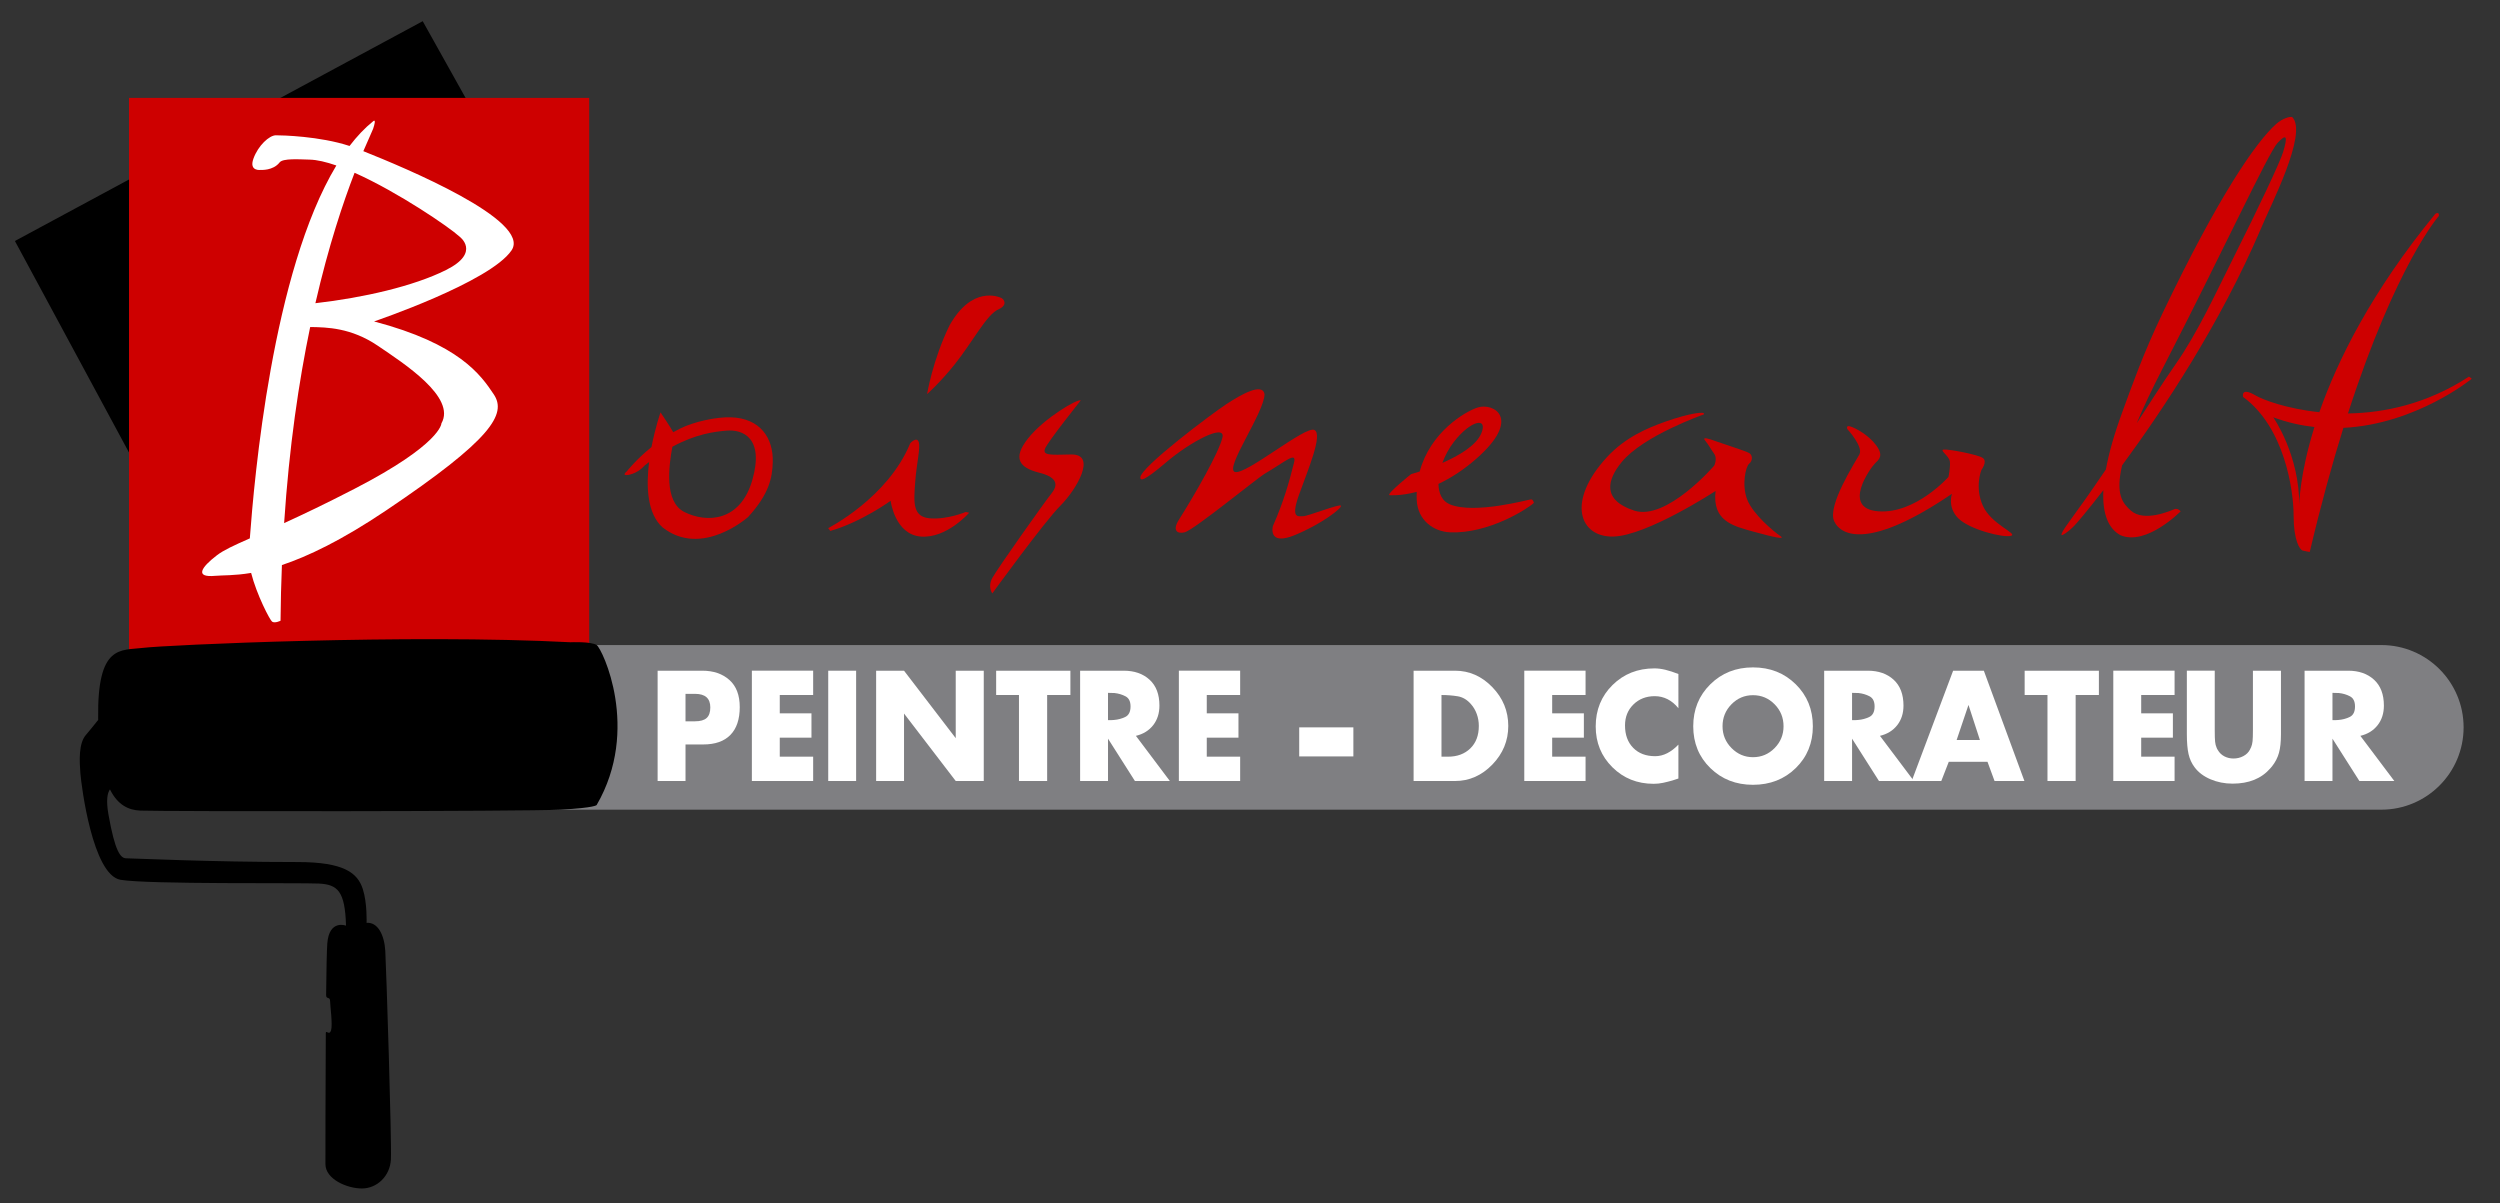<?xml version="1.0" encoding="utf-8"?>
<!-- Generator: Adobe Illustrator 16.0.0, SVG Export Plug-In . SVG Version: 6.00 Build 0)  -->
<!DOCTYPE svg PUBLIC "-//W3C//DTD SVG 1.1//EN" "http://www.w3.org/Graphics/SVG/1.1/DTD/svg11.dtd">
<svg version="1.1" id="Calque_1" xmlns="http://www.w3.org/2000/svg" xmlns:xlink="http://www.w3.org/1999/xlink" x="0px" y="0px"
	 width="2013.202px" height="969.097px" viewBox="80.216 42.272 2013.202 969.097"
	 enable-background="new 80.216 42.272 2013.202 969.097" xml:space="preserve">
<rect x="80.216" y="42.272" width="2013.202" height="969.097" fill="#333333" stroke="none"/>
<g>
	<polygon points="92.218,236.337 420.616,59.334 506.481,212.988 190.132,417.859 	"/>
	<rect x="184.11" y="121.097" fill="#CE0000" width="370.578" height="447.404"/>
	<path fill="#7F7F82" d="M2064.107,628.003c0,36.606-29.676,66.282-66.281,66.282H351.318c-36.607,0-66.282-29.676-66.282-66.282
		l0,0c0-36.607,29.675-66.283,66.282-66.283h1646.508C2034.433,561.72,2064.107,591.396,2064.107,628.003L2064.107,628.003z"/>
	<path fill="#CE0000" d="M668.607,378.315c-11.568-0.331-29.124,3.381-40.674,9.039c-1.91,0.936-3.755,1.931-5.563,2.951
		c-2.806-4.963-10.254-15.943-10.254-15.943s-4.23,12.128-7.272,27.923c-12.479,10.093-19.844,19.529-19.844,19.529
		s-5.084,3.953,1.695,2.823c7.909-1.693,12.428-7.344,12.428-7.344c1.285-1.042,2.538-1.99,3.797-2.957
		c-2.465,19.687-1.604,41.529,10.892,52.669c31.634,24.855,68.918-8.474,68.918-8.474c16.946-18.643,19.392-31.485,19.771-44.063
		C703.084,395.168,692.549,379,668.607,378.315z M686.119,428.592c-9.604,33.895-36.719,35.024-54.796,25.985
		c-16.451-8.227-12.527-37.217-9.643-52.545c19.063-10.384,34.03-12.159,43.537-12.984
		C678.211,387.919,695.723,394.698,686.119,428.592z"/>
	<path fill="#CE0000" d="M826.78,359.674c0,0,10.577-9.44,22.03-23.726c14.704-18.344,25.985-40.673,35.59-44.627
		c7.344-3.389,4.52-7.909,2.26-9.039c-2.26-1.129-23.728-10.168-41.803,22.031C831.299,331.994,826.78,359.674,826.78,359.674z"/>
	<path fill="#CE0000" d="M747.129,467.57c0,0,48.018-24.291,66.094-68.354c0,0,5.084-5.649,6.779-1.13
		c1.694,4.519-1.695,16.947-2.825,32.764c-1.13,15.817-2.26,27.682,11.863,28.812c14.122,1.129,28.81-5.084,28.81-5.084l2.824,0.564
		c0,0-18.076,20.901-38.978,19.207s-24.291-28.811-24.291-28.811s-23.161,16.947-48.582,24.291L747.129,467.57z"/>
	<path fill="#CE0000" d="M950.494,364.758c0,0-27.115,33.895-28.812,38.979c-1.693,5.084,3.251,4.982,20.902,4.52
		c21.466-0.565,4.519,28.245-8.475,41.238c-12.992,12.993-54.795,70.613-54.795,70.613s-3.955-5.084,0-12.429
		c3.954-7.344,42.366-61.575,47.45-67.789c5.086-6.214,6.216-12.993-9.603-16.946c-15.817-3.956-22.031-11.298-9.038-27.681
		C921.119,378.88,948.234,363.063,950.494,364.758z"/>
	<path fill="#CE0000" d="M998.512,426.897c0.16,2.255,1.693,3.953,20.9-12.429s48.018-31.635,45.193-19.772
		c-2.825,11.863-21.468,44.627-35.025,66.094c-5.699,9.025-1.02,11.519,4.52,10.168c7.64-1.862,58.187-43.498,64.966-47.452
		c16.04-9.356,25.623-18.326,23.159-8.474c-3.953,15.816-8.473,31.635-16.945,50.842c0,0-4.521,16.382,17.512,7.344
		c22.031-9.039,38.413-22.03,37.283-23.726s-26.551,8.474-30.505,8.474s-10.168,2.259-3.39-16.947s19.771-49.146,12.428-52.536
		c-7.344-3.389-54.796,36.154-63.834,33.895c-9.038-2.26,23.727-48.017,23.727-62.705c-1.694-9.604-19.206,0.565-30.505,7.909
		C1056.696,374.926,997.946,418.989,998.512,426.897z"/>
	<path fill="#CE0000" d="M1313.163,444.41c-1.695,0-45.753,12.322-65.529,3.954c-6.165-2.608-8.91-8.818-9.059-16.419
		c9.343-4.386,19.741-10.824,30.523-20.299c37.284-32.765,13.56-45.192,1.132-41.238c-10.197,3.244-38.254,19.813-46.756,51.552
		c-4.208,1.375-6.91,2.114-6.91,2.114s-19.772,15.816-17.514,16.946c0,0,8.613,0.879,22.012-2.66
		c-0.074,2.157-0.088,4.352,0.021,6.615c0.777,16.15,13.408,25.479,27.116,25.985c30.504,1.13,61.669-18.541,67.223-23.726
		C1315.422,447.234,1314.857,444.41,1313.163,444.41z M1251.023,398.087c13.558-17.512,27.68-20.336,22.03-6.779
		c-4.085,9.806-18.221,18-31.326,23.741C1243.892,409.112,1247.056,403.211,1251.023,398.087z"/>
	<path fill="#CE0000" d="M1452.129,376.056c0,0-48.582,16.947-66.094,38.414c-11.697,14.338-15.817,30.504,10.168,38.978
		c25.986,8.474,64.398-36.154,64.398-36.154s2.825-5.649,0-9.604c-2.823-3.954-4.519-7.344-7.344-10.733
		c-2.824-3.389,3.954-1.13,8.475,0.565c4.52,1.695,24.291,7.909,27.114,9.604c2.824,1.694,2.824,6.214,0,8.474
		c-2.823,2.259-6.214,16.947-1.693,28.81c4.519,11.863,21.466,25.985,26.551,29.375c5.084,3.389-5.085,1.129-21.467-3.392
		c-16.382-4.519-33.329-8.473-30.505-32.764c0,0-55.36,36.154-82.477,36.719c-27.115,0.564-37.849-28.246-5.085-63.833
		c14.736-16.007,32.337-23.47,47.452-28.81C1440.118,375.176,1454.616,372.949,1452.129,376.056z"/>
	<path fill="#CE0000" d="M1567.936,387.919c0,0,12.992,14.123,9.604,20.337c-3.39,6.214-25.985,41.238-20.337,53.666
		c5.649,12.428,29.375,22.596,94.904-22.031c0,0-3.955,10.733,5.084,19.772c9.038,9.038,36.153,15.816,42.366,14.123
		c6.215-1.695-15.815-9.039-22.596-24.292c-6.779-15.253-1.13-28.81-1.13-28.81s5.084-6.779,1.13-9.604
		c-3.954-2.824-28.245-7.344-31.635-6.779c-3.391,0.565,4.52,5.084,5.084,9.604c0.564,4.519-1.13,12.428-1.13,12.428
		s-26.55,29.94-56.49,27.68c-29.938-2.259-6.214-35.023-2.824-38.413c3.391-3.39,7.345-6.214,1.13-14.688
		c-6.214-8.474-16.946-14.123-20.9-15.253C1566.24,384.53,1567.936,387.919,1567.936,387.919z"/>
	<path fill="#CE0000" d="M1900.663,226.921c7.344-18.077,38.413-77.392,25.421-90.385c-1.668-0.556-7.699,0.905-12.993,5.649
		c-16.224,14.549-46.36,57.962-91.515,152.524c-15.649,32.775-24.221,57.347-32.199,79.086
		c-6.715,18.291-11.018,33.683-13.339,46.545c-13.179,19.41-21.994,31.729-26.771,38.191c-9.604,12.993-9.604,14.688-8.474,14.688
		c0,0,3.39-1.13,9.604-7.344c1.793-1.794,10.657-12.124,23.625-28.876c-0.973,19.816,4.471,31.149,13.658,36.22
		c20.901,9.038,48.581-19.207,48.581-19.207s-2.26-2.823-5.084-1.693c-2.823,1.129-24.291,10.732-35.022,1.129
		c-6.331-5.665-12.653-12.722-7.04-36.445C1821.848,372.578,1868.289,302.689,1900.663,226.921z M1822.142,338.208
		c47.452-92.08,84.735-172.861,92.079-180.77s8.475-5.649,4.521,7.344c-2.44,8.017-18.92,43.103-40.674,86.431
		c-13.5,26.888-27.805,58.428-45.757,84.17c-11.182,16.029-22.723,34.345-31.502,47.783
		C1806.046,370.725,1813.006,355.936,1822.142,338.208z"/>
	<path fill="#CE0000" d="M2070.699,347.246l-2.26-1.695c-33.821,22.058-68.271,29.216-97.465,29.668
		c38.749-119.978,73.174-159.032,73.174-159.032c0.564-3.954-2.824-1.694-2.824-1.694c-51.642,62.969-78.945,118.44-93.387,159.711
		c-26.478-2.729-45.694-10.131-51.229-13.401c-12.428-7.344-10.169,1.13-10.169,1.13c33.33,24.291,40.674,75.132,40.674,95.469
		c0,20.336,5.084,27.68,7.344,28.245c2.26,0.564,5.648,1.13,5.648,1.13c8.966-38.025,18.117-71.16,27.092-99.958
		C2026.096,383.854,2070.699,347.246,2070.699,347.246z M1931.732,449.944c0.522-41.181-20.901-71.628-20.901-71.628
		c11.259,4.155,22.36,6.631,33.153,7.823C1931.949,424.669,1931.73,448.198,1931.732,449.944z"/>
	<path fill="#FFFFFF" d="M372.799,164.012c4.396-10.347,7.33-16.354,7.898-18.059c3.013-9.039,0-6.026,0-6.026
		c-6.779,5.446-13.101,12.163-19.002,19.891c-24.198-7.938-54.436-8.593-59.332-8.593c-5.272,0-14.313,8.286-18.077,18.832
		c-3.766,10.543,6.026,9.039,6.026,9.039s9.792,0.752,15.064-6.026c2.696-3.467,15.819-2.443,24.102-2.26
		c6.055,0.135,13.467,1.9,21.598,4.729c-51.64,85.625-66.14,252.539-69.678,300.284c-12.905,5.689-21.059,9.441-26.486,13.593
		c-12.804,9.791-18.076,18.075-1.506,16.57c6.302-0.574,15.451-0.064,29.035-2.354c4.514,17.72,15.207,38.124,16.911,39.261
		c2.261,1.508,6.779-0.755,6.779-0.755c0.136-15.405,0.517-30.341,1.103-44.835c20.716-6.924,47.958-19.793,84.01-44.042
		c85.111-57.243,97.165-77.58,86.619-93.396c-10.546-15.817-27.87-40.673-96.411-58.75c0,0,93.396-31.637,110.721-57.245
		C508.417,219.854,406.092,177.289,372.799,164.012z M384.462,320.695c21.09,14.313,63.269,41.428,51.218,62.517
		c0,0,0,16.57-70.048,52.724c-23.165,11.956-41.691,20.77-56.612,27.581c4.059-61.73,11.904-114.317,20.973-157.889
		c0.331,0,0.656-0.004,0.993,0.004C343.111,305.871,362.896,306.061,384.462,320.695z M439.447,259.686
		c-26.17,13.085-66.813,22.375-105.251,26.753c10.719-46.675,22.515-81.616,31.56-105.035
		c35.277,15.727,76.662,44.131,84.236,51.166C449.991,232.57,468.069,245.374,439.447,259.686z"/>
	<g>
		<path fill="#FFFFFF" d="M632.25,671.196h-22.464v-88.82h35.963c9,0,16.281,2.487,21.838,7.459
			c5.562,4.972,8.34,12.249,8.34,21.839c0,9.765-2.496,17.224-7.487,22.371c-4.992,5.148-12.29,7.722-21.896,7.722H632.25V671.196z
			 M639.851,623.124c4.312,0,7.448-0.887,9.416-2.665c1.967-1.774,2.949-4.612,2.949-8.521c0-3.642-1.021-6.368-3.063-8.19
			c-2.042-1.818-5.105-2.729-9.19-2.729h-7.713v22.105H639.851z"/>
		<path fill="#FFFFFF" d="M708.148,601.949v14.782h25.524v19.574h-25.524v15.314h26.887v19.575h-49.353v-88.82h49.353v19.573
			L708.148,601.949L708.148,601.949z"/>
		<path fill="#FFFFFF" d="M769.635,671.196h-22.462v-88.82h22.462V671.196z"/>
		<path fill="#FFFFFF" d="M785.745,582.376h22.463l41.636,54.33v-54.33h22.576v88.82h-22.576l-41.636-54.332v54.332h-22.463V582.376
			z"/>
		<path fill="#FFFFFF" d="M923.464,671.196h-22.69v-69.247h-18.38v-19.573h59.788v19.573h-18.718V671.196z"/>
		<path fill="#FFFFFF" d="M1022.277,671.196h-28.137l-21.668-34.088v34.088H950.01v-88.82h35.17c8.547,0,15.467,2.419,20.763,7.258
			c5.292,4.837,7.94,11.786,7.94,20.84c0,6.217-1.686,11.478-5.049,15.78c-3.366,4.308-7.998,7.167-13.896,8.588L1022.277,671.196z
			 M974.799,622.191c0.794,0,1.605-0.046,2.439-0.136c3.327-0.263,6.391-1.084,9.188-2.461c2.797-1.377,4.197-4.197,4.197-8.456
			c0-3.996-1.344-6.703-4.027-8.124c-2.686-1.419-5.653-2.309-8.905-2.662c-0.908,0-1.797-0.02-2.666-0.069
			c-0.87-0.042-1.722-0.063-2.553-0.063v21.973C973.229,622.191,974.004,622.191,974.799,622.191z"/>
		<path fill="#FFFFFF" d="M1052,601.949v14.782h25.527v19.574H1052v15.314h26.889v19.575h-49.352v-88.82h49.352v19.573L1052,601.949
			L1052,601.949z"/>
		<path fill="#FFFFFF" d="M1170.063,628.003v23.399h-43.618v-23.399H1170.063z"/>
		<path fill="#FFFFFF" d="M1218.559,582.376h33.356c11.494,0,21.515,4.418,30.063,13.251c8.544,8.836,12.82,19.242,12.82,31.227
			c0,11.898-4.276,22.262-12.82,31.093c-8.549,8.836-18.568,13.251-30.063,13.251h-33.356V582.376z M1246.241,651.621
			c7.41,0,13.402-2.218,17.981-6.657c4.572-4.438,6.862-10.476,6.862-18.109c0-3.375-0.549-6.569-1.646-9.589
			c-1.097-3.019-2.625-5.64-4.593-7.859c-3.104-3.636-6.733-5.792-10.892-6.454c-4.16-0.666-8.474-1.002-12.934-1.002v49.672
			L1246.241,651.621L1246.241,651.621z"/>
		<path fill="#FFFFFF" d="M1330.154,601.949v14.782h25.525v19.574h-25.525v15.314h26.886v19.575h-49.35v-88.82h49.35v19.573
			L1330.154,601.949L1330.154,601.949z"/>
		<path fill="#FFFFFF" d="M1431.806,612.604c-2.572-3.198-5.466-5.612-8.679-7.257c-3.217-1.642-6.678-2.465-10.38-2.465
			c-6.885,0-12.594,2.22-17.133,6.657c-4.537,4.439-6.807,10.078-6.807,16.912c0,7.547,2.191,13.562,6.581,18.044
			c4.385,4.486,10.285,6.726,17.694,6.726c3.328,0,6.563-0.799,9.703-2.396c3.136-1.601,6.144-3.905,9.019-6.925v27.297
			c-0.832,0.267-1.646,0.534-2.439,0.801c-0.792,0.268-1.606,0.532-2.438,0.797c-2.496,0.711-4.976,1.333-7.432,1.864
			c-2.46,0.534-5.014,0.799-7.657,0.799c-13.162,0-24.223-4.438-33.186-13.313c-8.961-8.875-13.445-19.844-13.445-32.892
			c0-13.317,4.521-24.435,13.558-33.36c9.038-8.919,20.291-13.381,33.754-13.381c2.798,0,5.746,0.381,8.849,1.133
			c3.101,0.755,6.58,1.889,10.438,3.394L1431.806,612.604L1431.806,612.604z"/>
		<path fill="#FFFFFF" d="M1457.535,593.295c9.188-9.054,20.628-13.582,34.318-13.582c13.765,0,25.238,4.528,34.431,13.582
			c9.188,9.056,13.784,20.332,13.784,33.826c0,13.491-4.596,24.723-13.784,33.687c-9.191,8.971-20.666,13.452-34.431,13.452
			c-13.69,0-25.131-4.481-34.318-13.452c-9.19-8.964-13.787-20.194-13.787-33.687
			C1443.748,613.627,1448.345,602.351,1457.535,593.295z M1474.605,644.696c4.842,4.884,10.591,7.326,17.247,7.326
			c6.809,0,12.608-2.442,17.412-7.326c4.802-4.881,7.205-10.741,7.205-17.575c0-6.927-2.403-12.83-7.205-17.716
			c-4.804-4.879-10.604-7.321-17.412-7.321c-6.731,0-12.501,2.442-17.303,7.321c-4.804,4.886-7.202,10.789-7.202,17.716
			C1467.349,633.955,1469.767,639.815,1474.605,644.696z"/>
		<path fill="#FFFFFF" d="M1621.45,671.196h-28.136l-21.668-34.088v34.088h-22.465v-88.82h35.169c8.548,0,15.47,2.419,20.764,7.258
			c5.294,4.837,7.941,11.786,7.941,20.84c0,6.217-1.687,11.478-5.052,15.78c-3.365,4.308-7.997,7.167-13.896,8.588L1621.45,671.196z
			 M1573.972,622.191c0.796,0,1.606-0.046,2.438-0.136c3.328-0.263,6.393-1.084,9.189-2.461c2.799-1.377,4.197-4.197,4.197-8.456
			c0-3.996-1.344-6.703-4.027-8.124c-2.685-1.419-5.652-2.309-8.904-2.662c-0.907,0-1.799-0.02-2.666-0.069
			c-0.869-0.042-1.725-0.063-2.553-0.063v21.973C1572.4,622.191,1573.178,622.191,1573.972,622.191z"/>
		<path fill="#FFFFFF" d="M1649.515,655.748l-6.013,15.448h-23.826l33.354-88.82h24.731l32.674,88.82h-24.05l-5.671-15.448H1649.515
			z M1665.396,609.939l-9.528,28.231h18.72L1665.396,609.939z"/>
		<path fill="#FFFFFF" d="M1751.698,671.196h-22.688v-69.247h-18.38v-19.573h59.787v19.573h-18.719V671.196z"/>
		<path fill="#FFFFFF" d="M1804.479,601.949v14.782h25.524v19.574h-25.524v15.314h26.887v19.575h-49.351v-88.82h49.351v19.573
			L1804.479,601.949L1804.479,601.949z"/>
		<path fill="#FFFFFF" d="M1863.708,630.448c0,4.261,0.093,7.304,0.282,9.122c0.188,1.819,0.585,3.395,1.191,4.727
			c0.074,0.269,0.207,0.578,0.396,0.935c0.188,0.354,0.399,0.711,0.624,1.063c1.287,2.221,3.046,3.906,5.275,5.061
			c2.231,1.153,4.671,1.729,7.319,1.729c2.873,0,5.521-0.64,7.939-1.931c2.421-1.284,4.196-3.041,5.332-5.262
			c0.151-0.351,0.305-0.687,0.454-0.997c0.151-0.31,0.303-0.599,0.451-0.862c0.607-1.419,1.006-3.063,1.194-4.931
			c0.187-1.863,0.282-4.745,0.282-8.653v-48.072h22.578v51.135c0,6.126-0.531,11.12-1.592,14.981
			c-1.059,3.86-2.909,7.479-5.559,10.853c-0.225,0.266-0.454,0.531-0.679,0.799c-0.229,0.268-0.455,0.534-0.683,0.8
			c-3.631,4.175-7.981,7.278-13.047,9.322c-5.065,2.041-10.854,3.062-17.356,3.062c-6.431,0-12.386-1.177-17.867-3.526
			c-5.485-2.354-9.74-5.568-12.764-9.655c-2.349-3.105-3.973-6.657-4.88-10.654c-0.907-3.996-1.36-9.32-1.36-15.979v-51.135h22.464
			v48.071H1863.708z"/>
		<path fill="#FFFFFF" d="M2008.313,671.196h-28.135l-21.669-34.088v34.088h-22.464v-88.82h35.17c8.546,0,15.466,2.419,20.762,7.258
			c5.295,4.837,7.941,11.786,7.941,20.84c0,6.217-1.686,11.478-5.051,15.78c-3.365,4.308-7.997,7.167-13.896,8.588L2008.313,671.196
			z M1960.834,622.191c0.795,0,1.605-0.046,2.438-0.136c3.328-0.263,6.392-1.084,9.19-2.461s4.197-4.197,4.197-8.456
			c0-3.996-1.345-6.703-4.027-8.124c-2.686-1.419-5.653-2.309-8.905-2.662c-0.908,0-1.799-0.02-2.666-0.069
			c-0.869-0.042-1.724-0.063-2.553-0.063v21.973C1959.263,622.191,1960.04,622.191,1960.834,622.191z"/>
	</g>
	<path d="M560.712,561.722c-4.519-3.012-21.09-2.26-21.09-2.26c-129.552-6.778-326.138,2.26-344.214,4.521
		c-18.077,2.26-36.908-3.013-36.154,56.489c0.006,0.525,0.023,1.021,0.032,1.536c-3.504,4.271-7.119,8.979-9.824,12.021
		c-6.025,6.778-5.272,21.09-4.52,30.881c0.752,9.79,9.792,82.103,32.388,85.867c22.596,3.764,144.616,2.26,159.679,3.012
		c15.064,0.753,21.089,6.026,21.843,33.895c0,0-13.558-5.272-15.063,14.312c-0.428,5.568-0.734,21.376-0.954,41.423
		c-0.045,4.109,3.251,0.863,3.214,5.276c-0.024,2.922,2.176,18.821,0.753,23.349c-1.421,4.523-4.207-0.825-4.226,2.26
		c-0.293,46.352-0.293,98.459-0.293,105.449c0,12.051,17.322,19.582,29.375,19.582c12.052,0,22.597-9.791,23.35-23.349
		c0.753-13.559-3.766-155.159-4.519-167.965s-6.026-23.352-15.065-22.597c0,0,0.597-15.879-3.013-27.115
		c-4.21-13.099-15.02-21.844-52.725-21.844c-70.048,0-133.316-3.012-137.835-3.012c-4.52,0-9.039-5.274-14.312-35.401
		c-1.965-11.229-0.895-17.119,1.22-20.094c6.199,12.521,14.875,16.688,24.389,17.081c18.077,0.753,309.567,0.753,338.189-0.752
		s29.375-3.768,29.375-3.768C596.113,629.511,565.232,564.734,560.712,561.722z"/>
</g>
</svg>
